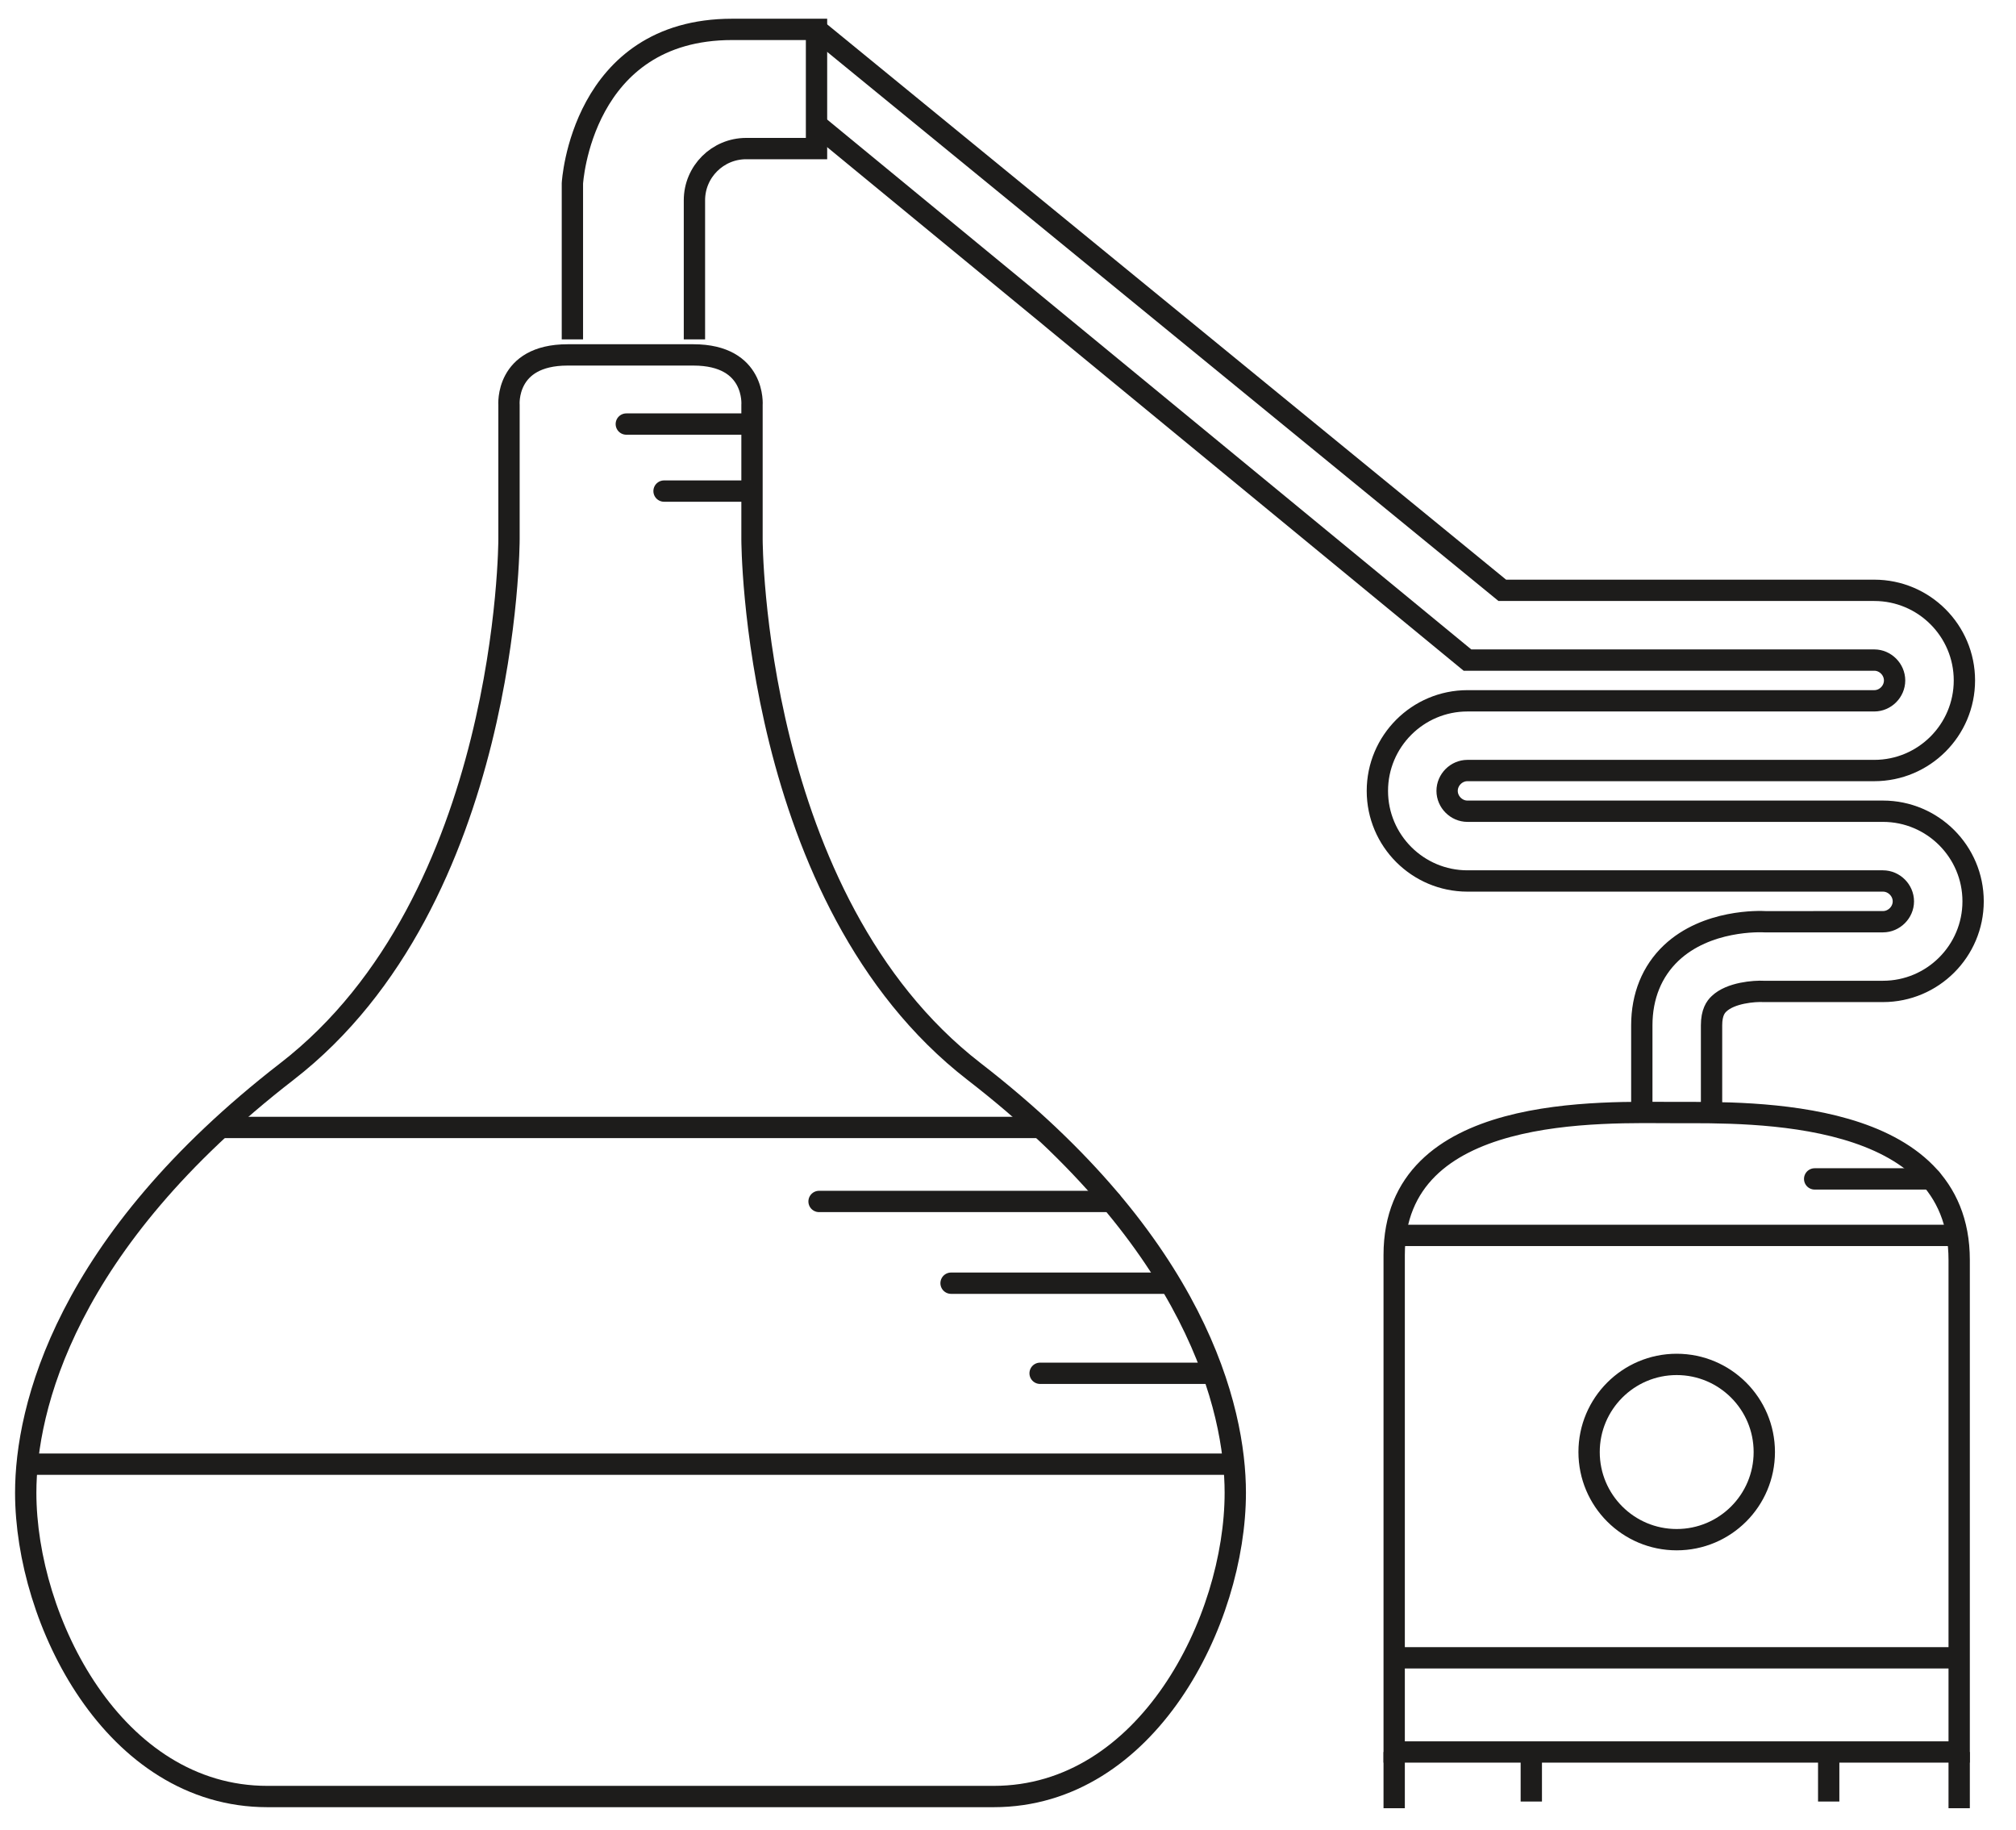 <?xml version="1.0" encoding="UTF-8"?> <svg xmlns="http://www.w3.org/2000/svg" xmlns:xlink="http://www.w3.org/1999/xlink" width="54px" height="49px" viewBox="0 0 54 49"> <!-- Generator: Sketch 43.2 (39069) - http://www.bohemiancoding.com/sketch --> <title>distil</title> <desc>Created with Sketch.</desc> <defs></defs> <g id="Page-1" stroke="none" stroke-width="1" fill="none" fill-rule="evenodd"> <g id="distil" stroke="#1D1C1B" stroke-width="0.571"> <path d="M17.225,48.114 L26.616,48.114 C30.73,48.114 33.088,43.401 33.088,39.977 C33.088,37.731 32.039,33.299 26.091,28.697 C20.143,24.096 20.143,14.444 20.143,14.444 L20.143,10.852 C20.143,10.852 20.255,9.505 18.572,9.505 L15.204,9.505 C13.521,9.505 13.634,10.852 13.634,10.852 L13.634,14.444 C13.634,14.444 13.634,24.096 7.685,28.697 C1.737,33.299 0.689,37.731 0.689,39.977 C0.689,43.401 3.045,48.114 7.162,48.114 L16.551,48.114 L17.225,48.114 Z" id="Stroke-1"></path> <path d="M5.91,30.195 L27.86,30.195" id="Stroke-3"></path> <path d="M0.727,39.213 L33.087,39.213" id="Stroke-4"></path> <g id="Group-11" transform="translate(15, 0.057)"> <path d="M0.332,9.033 L0.332,4.855 C0.332,4.855 0.565,0.73 4.613,0.73 L6.871,0.73 L6.871,3.922 L4.987,3.922 C4.222,3.922 3.601,4.543 3.601,5.306 L3.601,9.033" id="Stroke-5"></path> <path d="M37.478,46.864 L37.478,33.688 C37.478,29.61 31.902,29.739 29.912,29.739 C27.918,29.739 22.344,29.478 22.344,33.555 L22.344,46.864 L37.478,46.864 Z" id="Stroke-7"></path> <path d="M32.258,38.831 C32.258,40.129 31.207,41.178 29.911,41.178 C28.616,41.178 27.565,40.129 27.565,38.831 C27.565,37.536 28.616,36.484 29.911,36.484 C31.207,36.484 32.258,37.536 32.258,38.831 Z" id="Stroke-9"></path> </g> <path d="M37.38,33.086 L52.422,33.086" id="Stroke-12"></path> <path d="M37.344,44.399 L52.424,44.399" id="Stroke-13"></path> <path d="M37.344,46.921 L37.344,48.427" id="Stroke-14"></path> <path d="M52.478,46.921 L52.478,48.427" id="Stroke-15"></path> <path d="M41.017,46.921 L41.017,48.248" id="Stroke-16"></path> <path d="M48.983,46.921 L48.983,48.248" id="Stroke-17"></path> <g id="Group-22" transform="translate(21, 0.057)"> <path d="M22.977,29.531 L22.977,27.404 C22.977,26.623 23.249,25.955 23.763,25.467 C24.714,24.568 26.14,24.619 26.297,24.629 L29.437,24.628 C29.733,24.628 29.983,24.379 29.983,24.083 C29.983,23.787 29.733,23.537 29.437,23.537 L18.307,23.537 C16.976,23.537 15.894,22.456 15.894,21.125 C15.894,19.794 16.976,18.712 18.307,18.712 L29.204,18.712 C29.5,18.712 29.748,18.463 29.748,18.167 C29.748,17.871 29.5,17.621 29.204,17.621 L18.307,17.621 L0.87,3.279" id="Stroke-18"></path> <path d="M0.87,0.73 L19.24,15.753 L29.204,15.753 C30.536,15.753 31.618,16.835 31.618,18.166 C31.618,19.497 30.536,20.579 29.204,20.579 L18.306,20.579 C18.01,20.579 17.762,20.828 17.762,21.124 C17.762,21.419 18.01,21.669 18.306,21.669 L29.437,21.669 C30.768,21.669 31.851,22.751 31.851,24.082 C31.851,25.413 30.768,26.495 29.437,26.495 L26.246,26.495 C25.995,26.481 25.354,26.529 25.044,26.828 C24.958,26.909 24.845,27.058 24.845,27.403 L24.845,29.532" id="Stroke-20"></path> </g> <path d="M29.767,32.177 L21.939,32.177" id="Stroke-23" stroke-linecap="round" stroke-linejoin="round"></path> <path d="M31.311,34.366 L25.475,34.366" id="Stroke-24" stroke-linecap="round" stroke-linejoin="round"></path> <path d="M32.405,36.779 L27.86,36.779" id="Stroke-25" stroke-linecap="round" stroke-linejoin="round"></path> <path d="M20.031,11.357 L16.776,11.357" id="Stroke-26" stroke-linecap="round" stroke-linejoin="round"></path> <path d="M19.975,13.152 L17.787,13.152" id="Stroke-27" stroke-linecap="round" stroke-linejoin="round"></path> <path d="M51.727,31.573 L48.607,31.573" id="Stroke-28" stroke-linecap="round" stroke-linejoin="round"></path> </g> </g> </svg> 